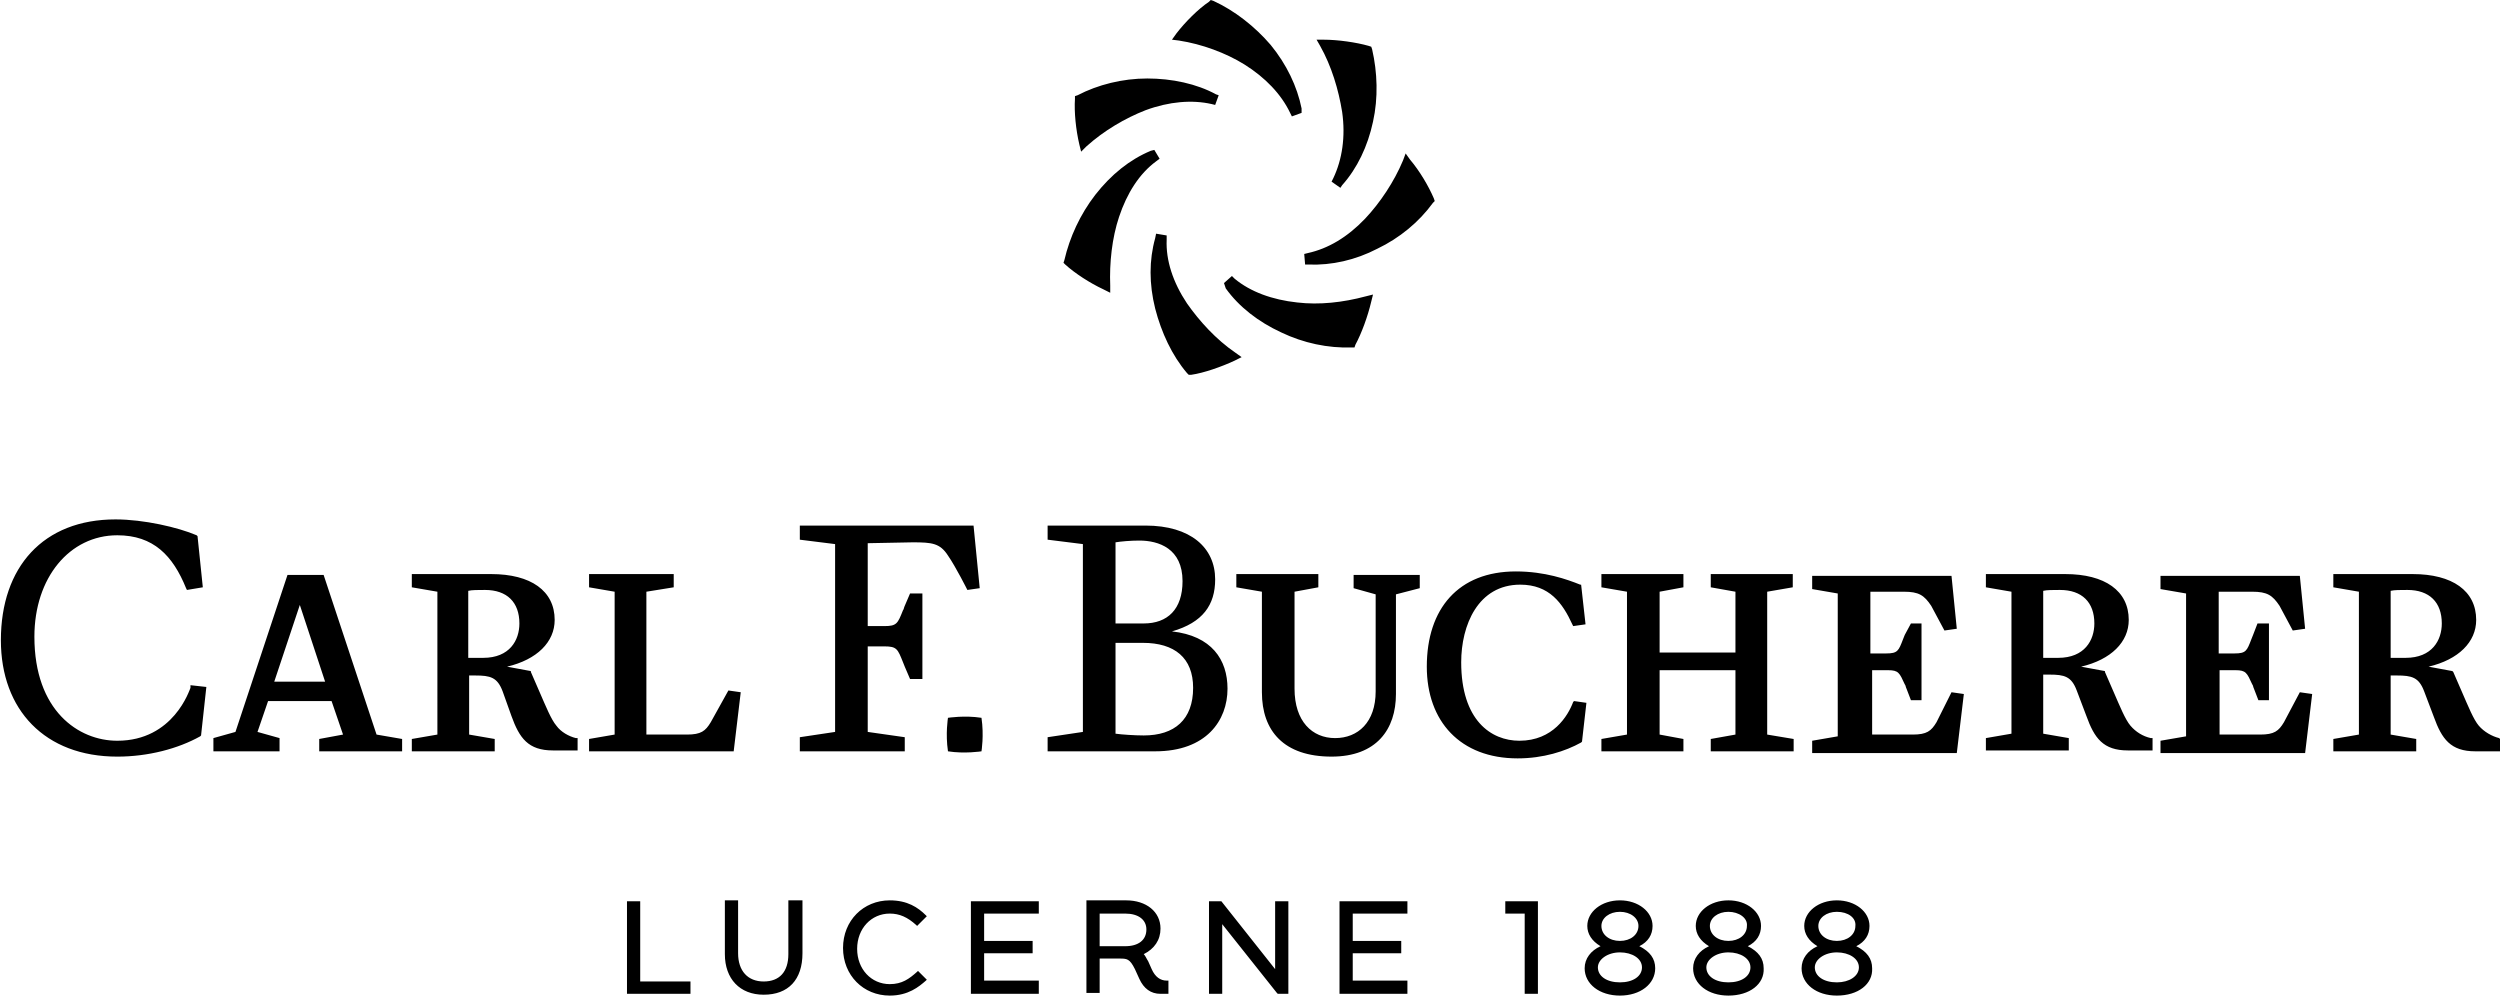<?xml version="1.0" encoding="utf-8"?>
<!-- Generator: Adobe Illustrator 21.1.0, SVG Export Plug-In . SVG Version: 6.00 Build 0)  -->
<svg version="1.1" xmlns="http://www.w3.org/2000/svg" xmlns:xlink="http://www.w3.org/1999/xlink" x="0px" y="0px"
	 viewBox="0 0 283.5 112.9" style="enable-background:new 0 0 283.5 112.9;" xml:space="preserve">
<style type="text/css">
	.st0{display:none;}
	.st1{display:inline;}
</style>
<g id="Logo">
	<g>
		<path d="M78.3,112.7h-7.2v-10.5h1.5v9.1h5.7V112.7z M86.6,112.8c-2.7,0-4.4-1.8-4.4-4.6v-6.1h1.5v6c0,2,1.1,3.2,2.9,3.2
			c1.8,0,2.8-1.1,2.8-3.1v-6.1H91v6C91,111.1,89.4,112.8,86.6,112.8z M100.9,112.9c-3,0-5.3-2.3-5.3-5.4c0-3.1,2.3-5.4,5.3-5.4
			c2,0,3.2,0.8,4.1,1.7l0.1,0.1l-1.1,1.1l-0.1-0.1c-1-0.9-1.9-1.3-3-1.3c-2.1,0-3.7,1.7-3.7,4c0,2.3,1.6,4,3.7,4
			c1.4,0,2.2-0.6,3.1-1.4l0.1-0.1l1,1l-0.1,0.1C104.2,111.9,103,112.9,100.9,112.9z M117.9,112.7h-7.8v-10.5h7.7v1.4h-6.2v3.1h5.5
			v1.4h-5.5v3.1h6.2V112.7z M146.1,112.7h-1.2l-0.1-0.1l-6.2-7.8v7.9h-1.5v-10.5h1.4l6.1,7.7v-7.7h1.5V112.7z M159.7,112.7h-7.8
			v-10.5h7.7v1.4h-6.2v3.1h5.5v1.4h-5.5v3.1h6.2V112.7z M174.4,112.7h-1.5v-9.1h-2.2v-1.4h3.7V112.7z M183.7,112.9
			c-2.3,0-4-1.3-4-3.1c0-1.1,0.7-2,1.8-2.5c-1-0.6-1.5-1.4-1.5-2.3c0-1.6,1.6-2.9,3.7-2.9c2.1,0,3.7,1.3,3.7,2.9
			c0,1-0.5,1.8-1.5,2.3c1.2,0.6,1.8,1.4,1.8,2.5C187.7,111.6,186,112.9,183.7,112.9z M183.7,108c-1.4,0-2.5,0.8-2.5,1.7
			c0,1,1,1.7,2.5,1.7s2.5-0.7,2.5-1.7C186.2,108.7,185.1,108,183.7,108z M183.7,103.4c-1.2,0-2.1,0.7-2.1,1.6c0,1,0.9,1.7,2.1,1.7
			c1.2,0,2.1-0.7,2.1-1.7C185.8,104.1,184.9,103.4,183.7,103.4z M196,112.9c-2.3,0-4-1.3-4-3.1c0-1.1,0.7-2,1.8-2.5
			c-1-0.6-1.5-1.4-1.5-2.3c0-1.6,1.6-2.9,3.7-2.9c2.1,0,3.7,1.3,3.7,2.9c0,1-0.5,1.8-1.5,2.3c1.2,0.6,1.8,1.4,1.8,2.5
			C200.1,111.6,198.4,112.9,196,112.9z M196,108c-1.4,0-2.5,0.8-2.5,1.7c0,1,1,1.7,2.5,1.7s2.5-0.7,2.5-1.7
			C198.5,108.7,197.4,108,196,108z M196,103.4c-1.2,0-2.1,0.7-2.1,1.6c0,1,0.9,1.7,2.1,1.7c1.2,0,2.1-0.7,2.1-1.7
			C198.2,104.1,197.2,103.4,196,103.4z M208.3,112.9c-2.3,0-4-1.3-4-3.1c0-1.1,0.7-2,1.8-2.5c-1-0.6-1.5-1.4-1.5-2.3
			c0-1.6,1.6-2.9,3.7-2.9c2.1,0,3.7,1.3,3.7,2.9c0,1-0.5,1.8-1.5,2.3c1.2,0.6,1.8,1.4,1.8,2.5C212.4,111.6,210.7,112.9,208.3,112.9z
			 M208.3,108c-1.4,0-2.5,0.8-2.5,1.7c0,1,1,1.7,2.5,1.7c1.4,0,2.5-0.7,2.5-1.7C210.8,108.7,209.7,108,208.3,108z M208.3,103.4
			c-1.2,0-2.1,0.7-2.1,1.6c0,1,0.9,1.7,2.1,1.7c1.2,0,2.1-0.7,2.1-1.7C210.5,104.1,209.6,103.4,208.3,103.4z M132.3,112.7h-0.7
			c-1.1,0-1.9-0.6-2.4-1.7l-0.5-1.1c-0.6-1.2-0.9-1.2-1.8-1.2l-2.2,0v3.9h-1.5v-10.5h4.5c2.3,0,3.9,1.3,3.9,3.2
			c0,1.3-0.7,2.3-1.9,2.9c0.2,0.2,0.3,0.5,0.5,0.8l0.4,0.9c0.4,0.9,1,1.3,1.7,1.3h0.2V112.7z M124.7,107.3h2.9
			c1.5,0,2.4-0.7,2.4-1.9c0-1.1-0.9-1.8-2.4-1.8h-2.9V107.3z M147.6,12.8l-1.1,0.4l-0.2-0.4c-1-2.1-2.8-4-5.2-5.5
			C139,6,136.3,5,133.7,4.6l-0.8-0.1l0.5-0.7c1-1.3,2.5-2.8,3.7-3.6l0.2-0.2l0.3,0.1c2.4,1.1,4.7,2.9,6.5,5c1.8,2.2,3,4.7,3.5,7.2
			L147.6,12.8z M152.2,21c1.7-1.9,2.9-4.4,3.5-7.2c0.6-2.7,0.5-5.6-0.1-8.2l-0.1-0.3l-0.3-0.1c-1.4-0.4-3.5-0.7-5.1-0.7l-0.8,0
			l0.4,0.7c1.3,2.3,2.1,5,2.5,7.5c0.4,2.8,0,5.4-1,7.5l-0.2,0.4l1,0.7L152.2,21z M148.4,30c2.6,0.1,5.3-0.5,7.8-1.8
			c2.5-1.2,4.7-3,6.3-5.2l0.2-0.2l-0.1-0.3c-0.6-1.4-1.6-3.1-2.7-4.4l-0.5-0.7l-0.3,0.8c-1,2.4-2.6,4.8-4.3,6.6
			c-2,2.1-4.2,3.4-6.5,3.9l-0.4,0.1L148,30L148.4,30z M139,32.7c1.5,2.1,3.7,3.8,6.3,5c2.5,1.2,5.3,1.8,8,1.7l0.3,0l0.1-0.3
			c0.7-1.3,1.4-3.2,1.8-4.9l0.2-0.8l-0.8,0.2c-2.6,0.7-5.3,1-7.8,0.7c-2.8-0.3-5.3-1.2-7.1-2.7l-0.3-0.3l-0.9,0.8L139,32.7z M131,27
			c-0.7,2.5-0.7,5.2,0,8c0.7,2.7,1.9,5.3,3.6,7.3l0.2,0.2l0.3,0c1.4-0.2,3.4-0.9,4.9-1.6l0.8-0.4l-0.7-0.5c-2.2-1.5-4.1-3.6-5.5-5.6
			c-1.6-2.4-2.4-4.9-2.3-7.2l0-0.5l-1.2-0.2L131,27z M130.5,17.1c-2.4,1-4.5,2.7-6.3,5c-1.7,2.2-2.9,4.8-3.5,7.4l-0.1,0.3l0.2,0.2
			c1.1,1,2.8,2.1,4.3,2.8l0.8,0.4l0-0.8c-0.1-2.6,0.2-5.4,1-7.8c0.9-2.7,2.3-4.9,4.2-6.3l0.4-0.3l-0.6-1L130.5,17.1z M137.9,10.7
			c-2.2-1.2-5-1.8-7.8-1.8c-2.8,0-5.6,0.7-7.9,1.9l-0.3,0.1l0,0.3c-0.1,1.5,0.1,3.5,0.5,5.2l0.2,0.8l0.6-0.6c2-1.8,4.4-3.2,6.7-4.1
			c2.7-1,5.3-1.2,7.5-0.7l0.4,0.1l0.4-1.1L137.9,10.7z M153.5,65.2h7.5v1.5l-2.7,0.7l0,11.3c0,4-2.2,7.1-7.3,7.1
			c-5.4,0-7.9-2.9-7.9-7.3l0-11.4l-2.9-0.5v-1.5h9.3v1.5l-2.7,0.5l0,11c0,3.7,2,5.6,4.6,5.6c2.6,0,4.6-1.8,4.6-5.3l0-11l-2.5-0.7
			V65.2z M200.4,67.1l2.9-0.5l0-1.5H194v1.5l2.8,0.5V74h-8.6v-6.9l2.7-0.5v-1.5h-9.3v1.5l2.9,0.5v16.2l-2.9,0.5v1.4h9.3v-1.4
			l-2.7-0.5V76h8.6v7.3l-2.8,0.5v1.4h9.4v-1.4l-3-0.5V67.1z M80.6,81.9c-0.6,1-1.1,1.4-2.7,1.4h-4.6V67.1l3.1-0.5v-1.5h-9.6v1.5
			l2.9,0.5v16.2l-2.9,0.5v1.4h16.4l0.8-6.7l-1.4-0.2L80.6,81.9z M107.5,81.4c0,0-0.3,1.8,0,3.8c1.9,0.3,3.8,0,3.8,0s0.3-1.8,0-3.8
			C109.4,81.1,107.5,81.4,107.5,81.4z M139.2,78.1c0,3.6-2.4,7.1-8.2,7.1h-12.2v-1.6l4-0.6V61.7l-4-0.5v-1.6h11.1
			c5.1,0,7.9,2.5,7.9,6.1c0,2.9-1.4,4.9-4.9,5.9v0C137.4,72.1,139.2,74.8,139.2,78.1z M126.4,70.7h3.3c2.7,0,4.4-1.6,4.4-4.8
			c0-3.7-2.7-4.6-4.9-4.6c-1,0-2.1,0.1-2.7,0.2V70.7z M135.3,78c0-3.4-2.1-5.1-5.7-5.1h-3.1v10.3c0.7,0.1,2.2,0.2,3.2,0.2
			C133.2,83.4,135.3,81.6,135.3,78z M65.3,83.7l0.2,0v1.4h-2.8c-2.8,0-3.8-1.4-4.7-3.9L57,78.4c-0.6-1.6-1.4-1.8-3.1-1.8h-0.7v6.7
			l2.9,0.5v1.4h-9.4v-1.4l2.9-0.5V67.1l-2.9-0.5v-1.5h9c4.5,0,7.2,1.9,7.2,5.2c0,2.5-2,4.5-5.4,5.3l2.7,0.5l0,0.1c0,0,0.7,1.6,1,2.3
			c0.7,1.6,1.3,3.1,1.9,3.8C63.6,83,64.5,83.5,65.3,83.7z M58.9,70.7c0-2.4-1.4-3.8-3.9-3.8c-0.8,0-1.5,0-1.9,0.1v7.6h1.7
			C57.8,74.6,58.9,72.6,58.9,70.7z M259,81.9c-0.6,1-1.1,1.4-2.7,1.4h-4.6v-0.6V76h1.8c1.2,0,1.3,0.3,1.9,1.6
			c0.1,0.1,0.1,0.3,0.2,0.5l0.5,1.3h1.2v-8.7H256l-0.5,1.3c-0.1,0.2-0.1,0.3-0.2,0.5c-0.5,1.3-0.6,1.6-1.9,1.6h-1.8v-7h3.8
			c1.7,0,2.3,0.4,3.1,1.6l1.5,2.8l1.4-0.2l-0.6-6h-15.8v1.5l2.9,0.5v16.2l-2.9,0.5v1.4h16.4l0.8-6.7l-1.4-0.2L259,81.9z M243.9,83.7
			l0.2,0v1.4h-2.8c-2.8,0-3.8-1.4-4.7-3.9l-1.1-2.9c-0.6-1.6-1.4-1.8-3.1-1.8h-0.7v6.7l2.9,0.5v1.4h-9.4v-1.4l2.9-0.5V67.1l-2.9-0.5
			v-1.5h9c4.5,0,7.2,1.9,7.2,5.2c0,2.5-2,4.5-5.4,5.3l2.7,0.5l0,0.1c0,0,0.7,1.6,1,2.3c0.7,1.6,1.3,3.1,1.9,3.8
			C242.2,83,243,83.5,243.9,83.7z M237.5,70.7c0-2.4-1.4-3.8-3.9-3.8c-0.8,0-1.5,0-1.9,0.1v7.6h1.7
			C236.4,74.6,237.5,72.6,237.5,70.7z M283.5,83.8v1.4h-2.8c-2.8,0-3.8-1.4-4.7-3.9l-1.1-2.9c-0.6-1.6-1.4-1.8-3.1-1.8h-0.7v6.7
			l2.9,0.5v1.4h-9.4v-1.4l2.9-0.5V67.1l-2.9-0.5v-1.5h9c4.5,0,7.2,1.9,7.2,5.2c0,2.5-2,4.5-5.4,5.3l2.7,0.5l0.1,0.1
			c0,0,0.7,1.6,1,2.3c0.7,1.6,1.3,3.1,1.9,3.8c0.6,0.7,1.5,1.2,2.3,1.4L283.5,83.8z M276.9,70.7c0-2.4-1.4-3.8-3.9-3.8
			c-0.8,0-1.5,0-1.9,0.1v7.6h1.7C275.8,74.6,276.9,72.6,276.9,70.7z M219.6,81.9c-0.6,1-1.1,1.4-2.7,1.4h-4.6v-0.6V76h1.8
			c1.2,0,1.3,0.3,1.9,1.6c0.1,0.1,0.1,0.3,0.2,0.5l0.5,1.3h1.2v-8.7h-1.2L216,72c-0.1,0.2-0.1,0.3-0.2,0.5c-0.5,1.3-0.6,1.6-1.9,1.6
			h-1.8v-7h3.8c1.7,0,2.3,0.4,3.1,1.6l1.5,2.8l1.4-0.2l-0.6-6h-15.8v1.5l2.9,0.5v16.2l-2.9,0.5v1.4h16.4l0.8-6.7l-1.4-0.2
			L219.6,81.9z M42.7,83.3l2.9,0.5v1.4l-9.4,0v-1.4l2.7-0.5l-1.3-3.8h-7.2L29.2,83l2.5,0.7v1.5h-7.5v-1.5l2.5-0.7l5.9-17.8h4.1
			L42.7,83.3z M36.9,77.4L34,68.6l-2.9,8.7H36.9z M103.5,61.5c2.2,0,3.1,0.1,4,1.5c0.9,1.3,2.2,3.9,2.2,3.9l1.4-0.2l-0.7-7.1H90.7
			v1.6l4,0.5V83l-4,0.6v1.6h11.9v-1.6L98.4,83v-9.7h1.9c1.4,0,1.5,0.3,2.1,1.8c0.1,0.2,0.1,0.3,0.2,0.5l0.6,1.4h1.4v-9.7h-1.4
			l-0.6,1.4c-0.1,0.2-0.1,0.4-0.2,0.5c-0.6,1.5-0.7,1.8-2.1,1.8h-1.9v-9.4L103.5,61.5z M21.6,78c-0.1,0.2-1.9,6-8.3,6
			c-4.4,0-9.4-3.4-9.4-11.8c0-6.7,4-11.5,9.4-11.5c4.1,0,6.3,2.3,7.8,6l0.1,0.2l1.8-0.3l-0.6-5.8l-0.1-0.1c-2.1-0.9-6-1.8-9.2-1.8
			c-8.2,0-13,5.4-13,13.7c0,7.9,5,13.2,13.2,13.2c3.5,0,6.9-0.9,9.4-2.3l0.1-0.1l0.6-5.5l-1.8-0.2L21.6,78z M178.4,79.6
			c-0.6,1.6-2.3,4.4-6.1,4.4c-3.2,0-6.6-2.3-6.6-8.9c0-4.2,1.9-8.8,6.7-8.8c3.3,0,4.8,2.1,5.9,4.5l0.1,0.2l1.4-0.2l-0.5-4.5l-0.1,0
			c-1.5-0.6-4-1.5-7.3-1.5c-6.5,0-10.1,4.2-10.1,10.8c0,6.2,3.8,10.4,10.3,10.4c2.9,0,5.4-0.8,7.2-1.8l0.1-0.1l0.5-4.4l-1.4-0.2
			L178.4,79.6z"/>
	</g>
</g>
<g id="Schutzzone" class="st0">
	<g class="st1">
	</g>
	<g class="st1">
	</g>
	<g class="st1">
	</g>
	<g class="st1">
	</g>
</g>
</svg>

